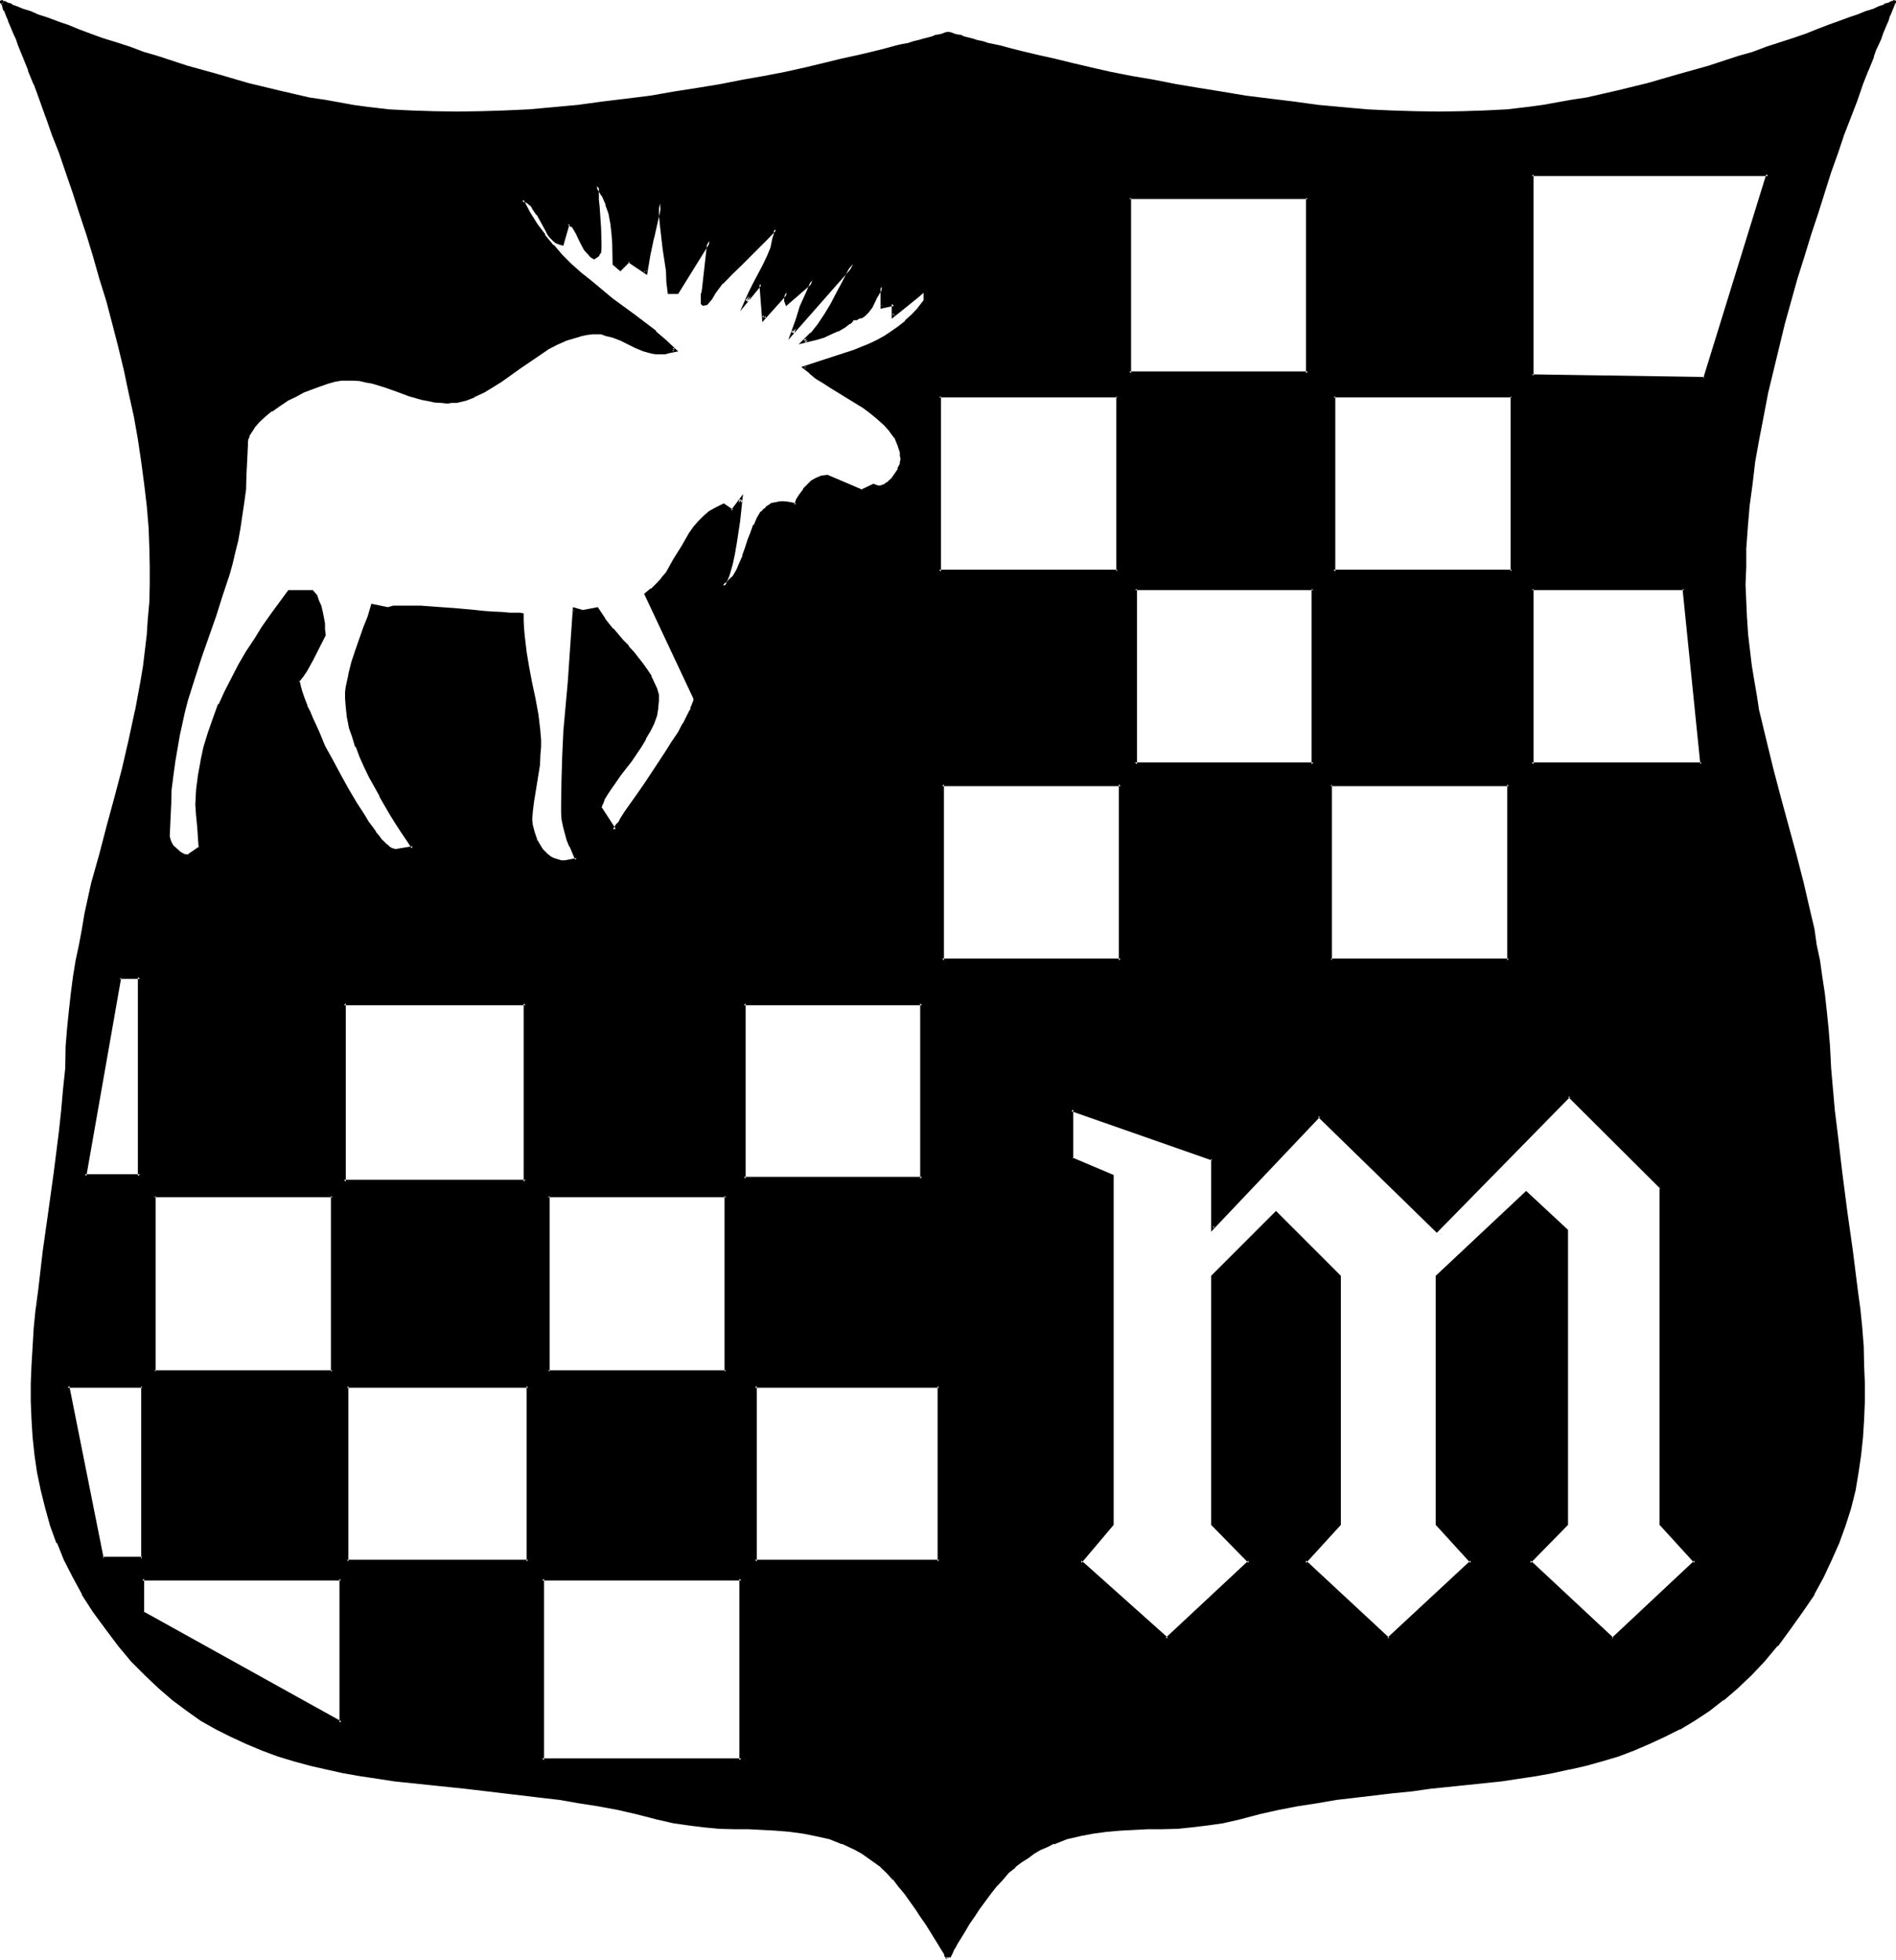 <?xml version="1.0" encoding="UTF-8" standalone="no"?>
<svg
   version="1.0"
   width="129.946mm"
   height="134.29mm"
   id="svg27"
   sodipodi:docname="Shield M.wmf"
   xmlns:inkscape="http://www.inkscape.org/namespaces/inkscape"
   xmlns:sodipodi="http://sodipodi.sourceforge.net/DTD/sodipodi-0.dtd"
   xmlns="http://www.w3.org/2000/svg"
   xmlns:svg="http://www.w3.org/2000/svg">
  <sodipodi:namedview
     id="namedview27"
     pagecolor="#ffffff"
     bordercolor="#000000"
     borderopacity="0.25"
     inkscape:showpageshadow="2"
     inkscape:pageopacity="0.0"
     inkscape:pagecheckerboard="0"
     inkscape:deskcolor="#d1d1d1"
     inkscape:document-units="mm" />
  <defs
     id="defs1">
    <pattern
       id="WMFhbasepattern"
       patternUnits="userSpaceOnUse"
       width="6"
       height="6"
       x="0"
       y="0" />
  </defs>
  <path
     style="fill:#000000;fill-opacity:1;fill-rule:evenodd;stroke:none"
     d="M 36.864,358.944 H 17.472 l 9.12,44.736 h 10.272 z m 51.456,49.92 H 36.864 v 8.832 l 51.456,28.512 z m 363.744,-266.784 -0.192,4.608 v 4.704 4.416 l 0.288,4.32 0.384,4.224 0.288,4.032 0.672,4.032 0.48,4.032 0.672,3.936 0.768,3.84 1.632,7.584 1.728,7.488 2.016,7.2 4.032,14.88 1.92,7.488 1.92,7.68 0.864,4.032 0.768,4.128 0.672,4.032 0.768,4.32 0.48,4.416 0.672,4.32 0.288,4.512 0.384,4.704 0.288,5.664 0.96,10.944 0.672,5.568 1.248,10.656 1.44,10.272 1.344,10.176 1.248,9.888 0.672,4.896 0.48,4.8 0.384,4.896 0.288,4.8 0.192,4.704 v 4.704 l -0.192,4.704 -0.288,4.608 -0.576,4.512 -0.576,4.608 -0.96,4.608 -1.152,4.416 -1.344,4.512 -1.728,4.512 -1.824,4.416 -2.208,4.512 -2.4,4.32 -2.784,4.512 -3.264,4.416 -3.36,4.32 -3.36,4.032 -3.456,3.552 -3.552,3.456 -3.552,3.072 -3.744,2.688 -3.648,2.496 -3.936,2.208 -3.84,2.112 -3.84,1.824 -4.128,1.536 -4.032,1.536 -4.128,1.248 -4.224,1.152 -4.224,0.96 -4.32,0.96 -4.416,0.768 -4.32,0.672 -4.512,0.672 -9.12,1.152 -9.312,0.96 -4.896,0.48 -4.8,0.48 -9.6,1.152 -4.992,0.576 -4.992,0.864 -4.992,0.96 -5.184,0.96 -4.992,0.96 -5.184,1.344 -4.224,0.96 -4.032,0.576 -3.84,0.48 -3.936,0.384 -3.648,0.096 -3.744,0.192 -7.296,0.288 -3.552,0.192 -3.36,0.48 -3.552,0.672 -3.456,0.96 -3.36,1.152 -1.632,0.768 -1.728,0.864 -1.632,0.96 -1.824,1.152 -1.632,1.056 -1.536,1.344 -1.824,1.632 -1.632,1.536 -1.632,1.824 -1.44,1.92 -2.88,3.936 -1.44,1.92 -1.152,1.92 -1.152,1.92 -1.152,1.632 -0.768,1.632 -0.768,1.248 -0.672,1.152 -0.288,0.864 -0.192,0.288 -0.192,0.288 -0.192,0.192 v -0.192 l -0.096,-0.288 -0.192,-0.288 -0.192,-0.384 -0.288,-0.48 -0.672,-1.152 -0.768,-1.248 -0.96,-1.632 -1.152,-1.632 -1.152,-1.92 -1.152,-1.92 -1.44,-1.92 -2.88,-3.936 -1.44,-1.92 -1.44,-1.824 -1.632,-1.536 -1.632,-1.632 -1.632,-1.344 -1.728,-1.056 -1.632,-1.152 -1.824,-0.96 -1.632,-0.864 -1.536,-0.768 -3.456,-1.152 -3.36,-0.96 -3.552,-0.672 -3.36,-0.48 -3.552,-0.192 -7.296,-0.288 -3.744,-0.192 -3.744,-0.096 -3.84,-0.384 -4.032,-0.48 -4.032,-0.576 -4.032,-0.96 -5.184,-1.344 -5.184,-0.96 -4.992,-0.96 -4.992,-0.96 -5.088,-0.864 -4.992,-0.576 -9.696,-1.152 -9.504,-0.96 -9.408,-0.96 -9.024,-1.152 -4.512,-0.672 -4.416,-0.672 -4.512,-0.768 -4.128,-0.96 -4.416,-0.96 -4.224,-1.152 -4.032,-1.248 -4.032,-1.536 -4.032,-1.536 -4.032,-1.824 -3.84,-2.112 -3.744,-2.208 -3.936,-2.496 -3.552,-2.688 -3.552,-3.072 -3.552,-3.456 -3.552,-3.552 -3.36,-4.032 -3.36,-4.32 -3.072,-4.416 -2.976,-4.512 -2.4,-4.32 -2.112,-4.512 -1.92,-4.416 L 13.44,394.944 12,390.432 11.04,386.016 10.08,381.408 9.408,376.8 8.928,372.288 8.64,367.68 8.448,362.976 v -4.704 l 0.192,-4.704 0.288,-4.8 0.288,-4.896 0.48,-4.8 0.576,-4.896 1.248,-9.888 1.44,-10.176 1.344,-10.272 1.44,-10.656 0.48,-5.568 0.672,-5.472 0.288,-5.472 0.288,-5.664 0.384,-4.704 0.48,-4.512 0.48,-4.32 0.576,-4.416 0.672,-4.32 0.672,-4.032 0.768,-4.128 0.864,-4.032 1.728,-7.68 1.92,-7.488 2.016,-7.392 2.112,-7.488 1.728,-7.2 1.92,-7.488 1.632,-7.584 1.44,-7.776 0.48,-4.032 0.672,-4.032 0.288,-4.032 0.48,-4.224 0.192,-4.32 0.192,-4.416 v -4.704 -4.608 l -0.192,-5.376 -0.48,-5.664 -0.672,-5.76 -0.768,-5.664 -0.96,-6.048 -0.96,-5.76 -1.344,-6.144 -1.248,-5.856 -1.44,-6.144 -1.632,-5.76 -1.44,-6.048 -1.824,-5.76 L 24.576,66.24 22.848,60.576 21.024,55.104 19.296,49.728 17.472,44.64 15.744,39.456 13.92,34.752 12.288,30.048 10.752,25.824 9.12,21.792 7.68,17.952 6.144,14.496 5.664,12.96 5.088,11.328 4.416,9.984 3.936,8.544 3.456,7.392 2.784,6.336 2.496,5.184 2.016,4.224 1.632,3.36 1.344,2.592 1.056,1.92 0.864,1.44 0.672,0.96 0.576,0.672 0.384,0.48 h 0.192 l 0.48,0.192 0.768,0.288 1.152,0.48 1.248,0.48 1.632,0.672 1.92,0.768 2.112,0.864 2.304,0.768 2.592,0.96 2.688,0.96 2.976,1.152 3.072,0.96 3.168,1.152 3.456,1.152 3.36,1.248 3.552,1.152 3.744,1.344 7.584,2.4 7.872,2.208 7.968,2.112 7.872,1.92 7.968,1.824 3.84,0.768 3.744,0.672 3.84,0.672 3.552,0.48 5.664,0.48 5.664,0.48 5.952,0.192 6.048,0.096 6.24,-0.096 6.144,-0.192 6.336,-0.48 6.336,-0.48 6.24,-0.48 6.336,-0.864 6.336,-0.768 6.24,-0.768 6.144,-1.056 5.952,-0.96 6.048,-0.96 5.664,-1.152 5.664,-1.056 5.28,-1.152 5.184,-0.96 4.992,-1.152 4.512,-1.152 4.512,-0.96 4.032,-0.96 2.016,-0.48 1.728,-0.48 1.824,-0.48 1.632,-0.48 1.536,-0.384 1.536,-0.288 1.248,-0.288 1.248,-0.48 1.152,-0.384 0.96,-0.096 0.96,-0.384 0.864,-0.096 0.768,-0.192 0.48,-0.192 0.48,-0.096 0.384,-0.192 h 0.096 0.192 0.192 l 0.288,0.192 0.48,0.096 0.48,0.192 0.864,0.192 0.768,0.096 0.864,0.384 1.056,0.096 1.152,0.384 1.344,0.48 1.248,0.288 1.44,0.288 1.632,0.384 1.632,0.48 1.728,0.48 1.824,0.48 1.92,0.48 4.032,0.96 4.416,0.96 4.608,1.152 4.896,1.152 5.28,0.96 5.376,1.152 5.664,1.056 5.664,1.152 5.952,0.96 5.952,0.96 6.144,1.056 6.144,0.768 6.528,0.768 6.24,0.864 6.336,0.48 6.336,0.48 6.144,0.48 6.24,0.192 6.144,0.096 6.144,-0.096 5.856,-0.192 5.76,-0.48 5.664,-0.48 3.552,-0.48 3.744,-0.672 3.84,-0.672 3.744,-0.768 7.968,-1.824 8.064,-1.92 7.872,-2.112 7.968,-2.208 7.584,-2.4 3.744,-1.344 3.552,-1.152 3.36,-1.248 3.36,-1.152 3.264,-1.152 3.072,-0.96 2.88,-1.152 2.784,-0.96 2.592,-0.96 2.208,-0.768 2.112,-0.864 2.016,-0.768 1.536,-0.672 1.344,-0.48 1.152,-0.48 0.576,-0.288 0.48,-0.192 h 0.192 v 0.192 l -0.192,0.288 -0.096,0.48 -0.192,0.48 -0.288,0.672 -0.384,0.768 -0.288,0.864 -0.48,0.96 -0.288,1.152 -0.576,1.056 -0.48,1.152 -0.576,1.44 -0.48,1.344 -0.672,1.632 -0.672,1.536 -1.248,3.456 -1.44,3.84 -1.632,4.032 -1.632,4.224 -1.632,4.704 -1.632,4.704 -1.728,5.184 -1.824,5.088 -1.728,5.376 -1.824,5.472 -1.728,5.664 -1.632,5.856 -1.824,5.76 -1.44,6.048 -1.632,5.76 -1.44,6.144 -1.248,5.856 -1.344,6.144 -1.152,5.76 -0.96,6.048 -0.768,5.664 -0.672,5.76 -0.48,5.664 z M 396.768,45.216 v 52.032 l 44.736,0.864 16.512,-52.896 z m 43.968,152.736 -4.416,-45.408 h -39.552 v 45.408 z m -49.152,-95.328 h -46.176 v 45.408 h 46.176 z m -52.8,-51.36 h -46.272 v 45.408 h 46.272 z m 1.44,101.28 h -46.272 v 45.408 h 46.272 z m 50.592,50.592 h -46.08 v 45.6 h 46.08 z M 289.44,102.624 h -46.176 v 45.408 h 46.176 z m 0.864,100.512 h -46.272 v 45.6 h 46.272 z m -50.592,-128.16 -2.304,1.824 -1.92,1.536 -1.92,1.632 -2.112,1.824 V 78.72 l -3.072,0.768 v -5.28 l -0.768,1.248 -0.672,1.344 -1.44,2.688 -0.864,1.152 -0.96,0.96 -0.48,0.288 -0.768,0.384 -0.672,0.096 h -0.768 l -0.48,0.672 -0.576,0.48 -1.44,0.96 -1.536,0.96 -1.824,0.864 -1.824,0.672 -1.728,0.576 -1.824,0.48 -1.44,0.384 0.96,-0.96 0.96,-0.96 1.824,-2.304 1.824,-2.592 1.536,-2.784 1.632,-2.688 1.44,-2.784 1.344,-2.688 1.152,-2.304 -15.744,17.76 1.152,-3.168 1.344,-3.456 1.248,-3.36 1.44,-3.456 -6.624,6.048 -0.192,-0.384 -0.096,-0.288 0.096,-0.768 v -0.864 l 0.192,-0.672 -5.952,6.624 -0.864,-8.832 -3.552,4.512 0.96,-2.304 1.152,-2.208 2.496,-4.512 1.056,-2.4 0.864,-2.304 0.576,-2.4 0.192,-1.344 0.192,-1.248 -2.304,2.4 -2.4,2.4 -4.512,4.416 -2.4,2.208 -2.112,2.496 -2.112,2.496 -1.152,1.536 -0.96,1.44 h -0.768 -0.192 V 78.528 78.24 l -0.192,-0.48 v -0.672 l 0.192,-0.864 v -0.576 l 0.192,-0.672 1.536,-12.576 -8.16,13.344 h -2.304 l -0.192,-2.688 -0.096,-2.88 -0.864,-5.664 -0.768,-5.856 -0.192,-2.88 -0.192,-3.072 -2.016,8.832 -0.864,4.512 -0.768,4.416 -4.512,-2.88 -2.112,2.208 -1.632,-1.44 v -5.184 l -0.192,-2.592 -0.288,-2.592 -0.672,-2.592 -0.672,-2.4 -1.056,-2.592 -0.672,-1.152 -0.864,-1.056 0.192,3.552 v 1.728 l 0.192,1.92 0.288,3.744 v 3.84 1.152 l -0.192,1.152 -0.096,0.288 -0.384,0.48 -0.288,0.384 -0.48,0.288 -0.672,-0.288 -0.576,-0.672 -1.056,-1.152 -0.768,-1.44 -0.48,-1.248 -0.768,-1.44 -0.576,-1.152 -0.48,-0.48 -0.288,-0.48 -0.48,-0.384 -0.48,-0.096 -1.44,5.088 h -0.864 l -0.768,-0.48 -0.672,-0.48 -0.768,-0.768 -0.48,-0.672 -0.672,-1.152 -1.152,-1.92 -1.152,-2.112 -0.576,-0.96 -0.48,-0.768 -0.672,-0.672 -0.768,-0.672 -0.672,-0.288 -0.864,-0.192 1.632,3.264 1.824,3.072 2.112,2.88 2.208,2.592 2.304,2.592 2.4,2.4 2.592,2.304 2.784,2.304 5.472,4.32 5.472,4.224 5.472,4.32 2.592,2.304 2.592,2.208 -0.672,0.192 -0.96,0.192 -0.96,0.288 -1.152,0.192 -1.056,-0.192 -0.96,-0.192 -2.112,-0.48 -2.016,-0.96 -2.016,-0.768 -2.016,-0.96 -1.92,-0.96 -2.112,-0.48 -0.96,-0.192 -1.152,-0.192 -1.44,0.192 -1.248,0.192 -1.344,0.096 -1.44,0.384 -2.592,0.96 -2.592,1.056 -2.4,1.344 -2.4,1.44 -4.704,3.36 -4.704,3.264 -2.208,1.44 -2.304,1.44 -2.4,1.152 -2.304,0.864 -2.208,0.576 -1.344,0.192 h -1.152 -1.536 l -1.824,-0.192 -1.632,-0.288 -1.632,-0.48 -3.168,-0.96 -3.264,-0.96 -3.264,-1.152 -3.072,-0.96 -1.728,-0.48 L 93.12,98.4 91.488,98.112 h -1.632 l -1.44,0.096 -1.632,0.384 -1.92,0.288 -1.92,0.672 -2.112,0.768 -2.208,0.96 -2.112,1.152 -2.304,1.152 -2.112,1.248 -1.92,1.344 -1.824,1.44 -1.536,1.44 -1.344,1.44 -0.96,1.632 -0.288,0.864 -0.192,0.768 -0.288,0.672 v 0.768 4.032 l -0.192,3.744 -0.288,3.744 -0.384,3.36 -0.48,3.36 -0.48,3.264 -0.672,3.072 -0.576,3.072 -0.864,2.88 -0.768,2.784 -1.632,5.664 -1.728,5.28 -3.936,10.752 -1.728,5.472 -1.632,5.664 -0.864,3.072 -0.768,3.072 -0.672,3.072 -0.672,3.168 -0.48,3.456 -0.48,3.552 -0.288,3.648 -0.288,3.936 -0.192,4.032 v 4.224 0.96 l 0.48,0.768 0.48,0.96 0.768,0.864 0.864,0.576 0.768,0.672 0.96,0.288 0.864,0.192 3.072,-2.208 -0.192,-2.784 -0.288,-2.88 -0.192,-2.784 -0.192,-2.784 0.192,-3.84 0.288,-3.744 0.672,-3.648 0.864,-3.744 1.056,-3.552 1.344,-3.552 1.44,-3.744 1.632,-3.36 1.728,-3.552 1.824,-3.456 1.92,-3.36 2.112,-3.264 2.208,-3.168 2.112,-3.072 4.608,-6.144 h 5.76 l 0.864,1.152 0.576,1.44 0.48,1.248 0.48,1.44 0.384,1.44 0.096,1.632 0.192,1.44 v 1.536 l -1.632,3.168 -1.44,2.976 -1.632,2.88 -0.96,1.44 -1.152,1.248 0.192,0.864 0.192,0.768 0.288,1.152 0.48,1.152 0.48,1.248 0.48,1.44 0.672,1.536 0.672,1.728 1.632,3.456 1.728,3.648 1.92,3.744 2.112,3.84 1.92,3.744 2.112,3.552 2.112,3.36 0.96,1.536 0.96,1.44 0.96,1.248 1.056,1.152 0.768,0.96 0.96,0.96 0.768,0.672 0.672,0.48 0.672,0.288 0.672,0.192 4.512,-0.768 -1.344,-2.112 -1.44,-2.112 -1.44,-2.112 -1.248,-2.4 -2.976,-4.896 -2.688,-4.992 -1.344,-2.592 -1.152,-2.592 -0.96,-2.592 -0.96,-2.592 -0.672,-2.4 -0.48,-2.592 -0.48,-2.4 v -2.4 -1.632 l 0.192,-1.44 0.48,-3.072 0.864,-3.072 0.96,-3.072 2.208,-5.856 0.96,-2.88 0.96,-2.976 3.744,0.864 0.48,-0.192 0.672,-0.096 h 0.672 0.768 l 1.824,-0.192 2.016,0.192 h 2.304 l 2.592,0.096 5.28,0.384 5.568,0.48 2.688,0.096 2.496,0.192 2.4,0.288 h 2.112 l 1.728,0.192 h 0.864 0.576 v 1.632 1.92 l 0.192,2.112 0.48,4.224 0.672,4.032 0.96,4.032 0.768,4.032 0.672,4.032 0.48,4.224 0.192,2.112 v 1.92 2.208 l -0.384,2.496 -1.44,9.312 -0.096,2.496 -0.192,2.208 0.192,1.824 0.288,1.728 0.672,1.92 0.96,1.632 0.672,0.96 0.576,0.672 0.864,0.672 0.768,0.672 0.864,0.48 0.96,0.288 0.96,0.192 1.152,0.096 2.88,-0.768 -1.44,-3.36 -0.672,-1.632 -0.96,-3.552 -0.384,-1.824 -0.096,-1.92 v -1.824 -6.24 l 0.288,-6.336 0.384,-6.24 0.96,-12.96 0.48,-6.336 0.48,-6.24 0.288,-6.336 2.304,0.768 3.648,-0.768 0.864,1.248 0.96,1.344 0.96,1.44 1.248,1.248 2.592,3.072 1.344,1.536 1.248,1.536 2.496,2.976 1.056,1.632 1.056,1.536 0.768,1.632 0.672,1.44 0.288,1.632 0.192,1.44 -0.192,2.016 -0.48,1.92 -0.672,1.92 -0.96,1.92 -1.152,1.92 -1.056,2.016 -2.784,3.84 -1.344,1.92 -1.248,1.824 -1.248,1.536 -1.152,1.632 -0.96,1.44 -0.864,1.536 -0.576,1.248 -0.384,0.96 3.744,5.952 0.48,-0.576 0.48,-0.672 0.48,-0.768 0.48,-0.864 1.44,-1.92 1.44,-2.304 1.632,-2.4 1.824,-2.592 3.552,-5.28 1.728,-2.592 1.824,-2.592 1.44,-2.592 1.44,-2.304 1.152,-2.208 0.288,-0.96 0.48,-0.864 0.384,-0.768 0.096,-0.864 0.192,-0.576 0.192,-0.48 -12.768,-26.88 1.632,-1.152 1.44,-1.44 1.248,-1.44 1.152,-1.632 2.112,-3.36 1.92,-3.36 1.92,-3.264 1.152,-1.632 1.248,-1.44 1.344,-1.44 1.44,-1.152 1.632,-0.96 1.728,-0.864 2.496,1.536 2.208,-2.976 -0.576,5.568 -0.864,5.568 -0.672,2.784 -0.576,2.88 -0.864,2.784 -1.152,2.784 0.864,-0.48 0.672,-0.48 0.576,-0.672 0.672,-0.864 0.96,-1.44 0.864,-1.728 0.768,-2.112 0.768,-1.92 0.672,-2.112 0.672,-1.92 0.768,-2.016 0.864,-1.728 1.056,-1.44 0.576,-0.672 0.576,-0.672 0.672,-0.48 0.768,-0.288 0.864,-0.192 0.768,-0.288 h 0.96 0.96 l 1.152,0.288 1.344,0.288 0.576,-1.248 0.864,-1.44 0.768,-1.344 0.96,-1.056 1.152,-1.056 1.152,-0.576 1.248,-0.48 1.536,-0.192 8.832,3.744 3.072,-1.44 0.48,0.288 0.672,0.192 h 0.672 l 0.48,-0.192 0.576,-0.288 0.672,-0.384 1.344,-1.152 0.96,-1.248 0.768,-1.248 0.48,-1.536 0.192,-0.576 v -0.672 -0.96 l -0.192,-0.96 -0.096,-0.96 -0.384,-0.96 -0.96,-2.016 -1.152,-1.632 -1.44,-1.536 -1.728,-1.632 -1.824,-1.44 -2.112,-1.536 -4.032,-2.688 -4.224,-2.4 -2.112,-1.344 -1.728,-1.248 -1.824,-1.344 -1.44,-1.152 4.416,-1.44 4.32,-1.248 4.224,-1.44 4.032,-1.632 1.92,-0.96 2.112,-0.96 1.824,-1.344 1.728,-1.248 1.824,-1.44 1.728,-1.632 1.632,-1.824 1.632,-1.92 z M 430.368,394.752 V 328.32 307.488 l -23.904,-23.712 -34.272,34.848 -30.528,-29.664 -27.648,29.088 v -17.952 l -36.384,-12.768 v 12.768 L 288,304.608 v 21.504 68.64 l -8.256,9.696 22.464,20.064 21.504,-20.064 -9.696,-9.696 v -64.128 l 16.512,-16.512 16.32,16.512 v 64.128 l -8.928,9.696 21.696,20.064 21.6,-20.064 -9.024,-9.696 v -64.128 l 23.136,-21.6 10.464,9.6 v 76.128 l -9.696,9.696 21.504,20.064 21.696,-20.064 z m -191.52,-134.88 h -46.176 v 45.408 h 46.176 z m 4.416,99.072 h -47.712 v 45.504 h 47.712 z M 188.16,309.792 H 141.888 V 355.2 h 46.272 z m -52.032,-49.92 h -47.04 v 46.176 h 47.04 z m -99.84,-6.816 h -5.376 l -8.928,51.552 h 14.304 z m 104.16,155.808 v 47.04 H 192 v -47.04 z M 136.8,358.944 H 89.856 v 45.504 H 136.8 Z M 86.208,309.792 H 39.936 V 355.2 h 46.272 z"
     id="path1" />
  <path
     style="fill:#000000;fill-opacity:1;fill-rule:evenodd;stroke:none"
     d="M 88.608,408.48 H 36.576 v 9.6 l 52.224,28.704 -0.192,-38.304 -0.672,0.384 v 37.344 l 0.48,-0.384 -51.168,-28.416 0.096,0.288 v -8.832 l -0.48,0.48 H 88.32 l -0.384,-0.48 z"
     id="path2" />
  <path
     style="fill:#000000;fill-opacity:1;fill-rule:evenodd;stroke:none"
     d="m 451.584,142.08 -0.192,4.608 v 4.704 l 0.192,4.416 0.096,4.32 0.384,4.224 0.48,4.224 0.48,4.032 0.672,3.84 0.48,4.032 0.768,3.936 1.632,7.584 1.92,7.296 1.92,7.392 3.936,14.688 2.112,7.584 1.728,7.776 0.864,3.84 0.768,4.128 0.768,4.128 0.672,4.224 0.672,4.416 0.48,4.32 0.48,4.704 v -0.192 l 0.288,4.704 0.384,5.664 0.96,11.136 0.48,5.376 1.248,10.656 1.44,10.272 1.536,10.176 1.248,9.888 0.48,4.992 0.48,4.896 0.48,4.8 v -0.096 l 0.192,4.8 0.192,4.704 v 4.704 l -0.192,4.704 -0.384,4.608 v -0.096 l -0.48,4.608 -0.576,4.608 -0.96,4.512 -1.152,4.32 -1.344,4.704 -1.536,4.32 -1.824,4.416 -2.304,4.512 -2.4,4.416 -2.688,4.32 -3.264,4.32 -3.36,4.608 v -0.192 l -3.456,4.032 -3.36,3.552 -3.552,3.36 -3.552,3.072 v -0.096 l -3.744,2.688 -3.744,2.592 -3.648,2.304 -3.936,2.112 -3.84,1.728 -4.032,1.632 -4.032,1.44 -4.032,1.344 -4.416,1.056 -4.224,0.96 h 0.192 l -4.32,0.864 -4.416,0.768 -4.512,0.672 -4.32,0.672 -9.216,1.152 -9.408,0.96 -4.704,0.48 -4.8,0.48 -9.696,1.152 -5.088,0.768 -4.8,0.768 -4.992,0.864 -5.184,0.96 -4.992,1.152 h -0.192 l -5.184,1.056 -4.032,1.056 -4.032,0.768 -3.84,0.48 -3.936,0.192 -3.648,0.096 -3.744,0.192 -7.296,0.288 h -0.192 l -3.36,0.384 -3.552,0.288 -3.36,0.672 h -0.192 l -3.36,0.96 -3.456,1.248 -1.728,0.672 -1.632,0.96 h -0.192 l -1.632,0.96 -1.536,1.152 -1.824,1.152 -1.632,1.44 -1.728,1.44 -1.632,1.632 -1.632,1.824 v 0.096 l -1.44,1.824 -3.072,4.032 -1.344,1.92 -1.248,1.92 -0.96,1.824 -1.152,1.728 -0.768,1.632 v -0.096 l -0.864,1.44 -0.576,1.056 -0.576,0.864 -0.096,0.288 v 0.384 -0.192 l -0.192,0.192 v 0.288 h 0.864 v -0.288 l -0.192,-0.192 v 0.192 l -0.192,-0.384 -0.192,-0.288 -0.48,-0.864 -0.576,-1.056 -0.864,-1.44 -0.768,-1.536 -1.152,-1.728 -1.152,-1.824 -1.248,-1.92 -1.44,-1.92 -2.976,-4.032 -1.44,-1.824 -1.632,-1.92 -1.44,-1.632 -1.632,-1.44 -1.728,-1.44 -1.632,-1.152 -1.632,-1.152 h -0.096 l -1.632,-0.96 -1.824,-0.96 -1.632,-0.672 H 218.4 l -3.264,-1.248 -3.552,-0.96 -3.36,-0.672 -3.552,-0.288 -3.552,-0.384 -7.296,-0.288 -3.744,-0.192 -3.744,-0.096 -3.84,-0.192 -3.84,-0.48 -4.128,-0.768 -4.128,-1.056 -5.088,-1.056 h -0.096 l -4.992,-1.152 -5.184,-0.96 -4.992,-0.864 -5.088,-0.768 -4.8,-0.768 -9.888,-1.152 -9.504,-0.96 -9.216,-0.96 -9.216,-1.152 -4.512,-0.672 -4.416,-0.672 -4.32,-0.768 -4.32,-0.864 h 0.096 l -4.32,-0.96 -4.224,-1.056 -4.224,-1.344 -4.032,-1.44 h 0.192 l -4.032,-1.632 -4.032,-1.728 -3.744,-2.112 -3.84,-2.304 -3.744,-2.592 -3.744,-2.688 0.192,0.096 -3.552,-3.072 -3.552,-3.36 -3.552,-3.552 -3.456,-4.032 v 0.192 l -3.36,-4.608 -3.072,-4.32 -2.88,-4.32 -2.496,-4.416 -2.016,-4.512 -2.016,-4.416 h 0.192 l -1.632,-4.32 -1.44,-4.704 -1.152,-4.32 -0.768,-4.512 -0.864,-4.608 -0.48,-4.608 v 0.096 L 8.928,367.68 v -4.704 -4.704 l 0.192,-4.704 0.096,-4.8 v 0.096 l 0.48,-4.8 0.576,-4.896 0.48,-4.992 -1.536,4.896 -0.48,4.8 -0.288,4.896 -0.288,4.8 -0.192,4.704 v 4.704 l 0.192,4.704 0.288,4.608 0.48,4.512 0.672,4.608 0.96,4.608 1.152,4.608 1.248,4.512 1.632,4.512 h 0.192 l 1.728,4.32 2.304,4.512 2.4,4.416 v 0.192 l 2.784,4.32 3.168,4.32 3.456,4.608 3.36,4.032 3.552,3.552 3.552,3.36 3.552,3.072 3.744,2.784 3.648,2.592 3.936,2.208 3.84,1.92 3.936,1.824 4.128,1.728 4.128,1.536 4.128,1.248 4.224,1.152 4.224,0.96 4.32,0.96 4.416,0.768 4.512,0.672 4.32,0.672 9.216,0.96 9.216,0.96 9.696,1.152 9.696,1.152 4.992,0.576 4.896,0.864 4.992,0.768 5.184,0.96 4.992,1.152 5.184,1.344 4.224,0.96 4.032,0.576 3.84,0.48 3.936,0.384 h 0.096 l 3.744,0.096 h 3.744 l 7.296,0.384 h -0.192 l 3.552,0.288 3.552,0.48 3.36,0.672 3.456,0.768 3.36,1.344 -0.192,-0.192 1.824,0.864 1.632,0.768 1.728,0.96 1.632,1.152 1.632,1.152 1.728,1.248 h -0.096 l 1.536,1.44 1.632,1.824 v -0.192 l 1.44,1.92 1.536,1.824 2.88,4.032 1.248,1.92 1.344,1.92 1.152,1.824 1.056,1.728 0.96,1.536 0.864,1.44 0.672,1.056 v -0.096 l 0.288,0.96 0.288,0.288 v -0.096 0.288 l 0.384,0.288 -0.192,-0.288 h 0.864 l -0.192,0.288 0.192,-0.288 0.096,-0.288 v 0.096 l 0.192,-0.288 0.48,-0.96 0.48,-1.152 v 0.192 l 0.768,-1.44 0.96,-1.536 1.056,-1.728 1.056,-1.824 1.344,-1.92 1.248,-1.92 2.976,-4.032 1.44,-1.824 1.632,-1.728 1.536,-1.824 1.824,-1.44 h -0.192 l 1.632,-1.248 1.824,-1.152 1.536,-1.152 1.632,-0.96 1.824,-0.768 1.632,-0.864 v 0.192 l 3.36,-1.344 3.36,-0.768 h -0.096 l 3.552,-0.672 3.552,-0.48 3.36,-0.288 7.296,-0.384 h 3.744 l 3.648,-0.096 h 0.192 l 3.744,-0.384 4.032,-0.48 4.032,-0.576 4.224,-0.96 5.088,-1.344 h -0.096 l 5.184,-1.152 4.992,-0.96 4.992,-0.768 4.992,-0.864 4.992,-0.576 9.696,-1.152 4.896,-0.48 4.704,-0.672 9.312,-0.96 9.216,-0.96 4.416,-0.672 4.512,-0.672 4.224,-0.768 4.32,-0.96 h 0.192 l 4.224,-0.96 4.128,-1.152 4.224,-1.248 4.032,-1.536 4.032,-1.728 3.936,-1.824 3.84,-1.92 h 0.192 l 3.648,-2.208 3.936,-2.592 3.552,-2.784 h 0.192 l 3.552,-3.072 3.552,-3.36 3.36,-3.552 3.36,-4.032 h 0.192 l 3.36,-4.608 3.072,-4.32 2.976,-4.32 v -0.192 l 2.4,-4.416 2.112,-4.512 1.92,-4.32 1.632,-4.512 1.44,-4.512 1.152,-4.608 0.768,-4.608 0.672,-4.608 0.48,-4.512 0.288,-4.608 0.192,-4.704 v -4.704 l -0.192,-4.704 -0.096,-4.8 -0.384,-4.896 -0.48,-4.8 -0.672,-4.896 -1.248,-9.984 -1.44,-10.176 -1.344,-10.368 -1.248,-10.656 -0.672,-5.376 -0.96,-10.944 -0.288,-5.664 -0.384,-4.704 -0.48,-4.704 -0.48,-4.32 -0.672,-4.416 -0.576,-4.128 -0.864,-4.032 -0.576,-4.128 -0.96,-4.032 -1.824,-7.872 -1.92,-7.488 -4.032,-14.784 -1.92,-7.296 -1.824,-7.488 -1.824,-7.584 v 0.192 l -0.576,-3.84 -0.672,-3.936 -0.672,-4.032 -0.48,-4.032 -0.48,-4.032 -0.288,-4.416 v 0.192 l -0.192,-4.32 -0.192,-4.416 0.192,-4.704 v -4.608 z"
     id="path3" />
  <path
     style="fill:#000000;fill-opacity:1;fill-rule:evenodd;stroke:none"
     d="m 10.752,334.176 1.248,-9.888 1.248,-10.176 1.536,-10.272 1.248,-10.656 0.672,-5.376 0.48,-5.472 0.48,-5.664 0.288,-5.664 0.384,-4.704 v 0.192 l 0.288,-4.704 0.672,-4.32 0.48,-4.416 0.672,-4.224 0.768,-4.128 0.768,-4.128 0.864,-3.84 1.728,-7.776 2.016,-7.584 1.92,-7.392 1.92,-7.296 1.92,-7.392 1.824,-7.296 1.728,-7.584 1.344,-7.968 0.576,-3.84 0.48,-4.032 0.48,-4.224 0.384,-4.224 0.288,-4.32 0.192,-4.416 v -4.704 -4.608 l -0.288,-5.376 v -0.192 l -0.384,-5.472 -0.672,-5.76 -0.768,-5.856 -0.96,-5.856 -1.152,-5.952 -1.152,-5.952 -1.44,-5.952 L 31.584,89.664 29.952,83.712 28.32,77.76 26.688,71.904 24.96,66.048 23.136,60.576 21.408,54.912 19.584,49.632 17.856,44.448 16.032,39.456 14.4,34.56 12.768,30.048 V 29.856 L 11.04,25.728 9.6,21.696 V 21.504 L 8.16,17.76 H 7.968 L 6.624,14.4 6.048,12.768 5.376,11.136 4.704,9.888 4.224,8.352 3.744,7.296 3.264,5.952 2.784,4.992 2.304,4.032 2.016,3.264 1.632,2.4 H 1.824 L 1.536,1.728 1.152,1.248 1.056,0.768 0.864,0.48 V 0.288 0.48 L 0.384,0.96 H 0.576 L 0.384,0.768 V 0.96 h 0.192 l 0.48,0.192 H 0.864 L 1.632,1.44 2.784,1.92 V 1.728 L 4.128,2.4 5.664,3.072 7.68,3.744 9.696,4.512 12,5.472 l 2.592,0.96 2.784,0.96 2.88,0.96 3.072,1.152 3.264,1.152 3.36,1.152 3.36,1.248 3.552,1.152 3.936,1.152 7.584,2.4 7.776,2.304 7.872,2.208 8.064,1.92 7.968,1.824 3.84,0.768 3.744,0.672 3.744,0.48 3.648,0.48 5.472,0.672 h 0.192 l 5.664,0.288 5.952,0.384 h 6.048 6.24 l 6.144,-0.384 6.336,-0.288 6.432,-0.48 6.336,-0.672 6.336,-0.672 6.144,-0.768 6.24,-0.96 6.144,-0.768 6.144,-1.056 5.856,-1.056 5.76,-1.152 5.568,-0.96 5.28,-1.152 5.376,-1.152 4.8,-1.152 4.704,-0.96 4.512,-0.96 4.032,-1.152 1.824,-0.48 1.92,-0.48 1.728,-0.288 1.632,-0.48 1.44,-0.288 1.632,-0.384 1.344,-0.48 1.056,-0.288 1.344,-0.384 0.96,-0.096 0.96,-0.384 0.864,-0.096 0.576,-0.384 0.672,-0.096 h 0.288 l 0.672,-0.384 h -0.192 0.192 -0.192 l 0.576,0.384 h 0.48 l 0.576,0.096 0.672,0.384 0.768,0.096 1.056,0.384 0.96,0.096 1.056,0.384 1.344,0.288 1.248,0.48 1.44,0.384 1.632,0.288 1.632,0.48 1.824,0.288 1.728,0.48 1.92,0.48 4.032,1.152 4.608,0.96 4.512,0.96 4.992,1.152 5.184,1.152 5.28,1.152 5.664,0.96 5.856,1.152 5.76,1.056 6.048,1.056 6.24,0.768 6.144,0.96 6.336,0.768 6.336,0.672 6.24,0.672 6.336,0.48 h 0.192 l 6.144,0.288 6.24,0.384 h 6.144 6.144 l 5.856,-0.384 5.76,-0.288 5.664,-0.672 3.744,-0.48 3.744,-0.48 3.648,-0.672 3.936,-0.768 7.872,-1.824 7.968,-1.92 8.064,-2.208 7.776,-2.304 7.584,-2.4 3.744,-1.152 3.648,-1.152 3.456,-1.248 3.36,-1.152 3.264,-1.152 3.072,-1.152 2.88,-0.96 2.784,-0.96 2.592,-0.96 h -0.192 l 2.4,-0.96 2.112,-0.768 1.92,-0.672 1.632,-0.672 1.344,-0.672 V 1.92 l 1.056,-0.48 0.672,-0.288 0.48,-0.192 0.192,-0.192 -0.192,0.192 -0.288,-0.48 V 0.288 l 0.576,0.672 0.192,-0.288 V 0.192 L 490.464,0 490.368,0.192 h 0.096 l -0.48,0.096 h -0.096 l -0.672,0.384 -1.152,0.288 v 0.192 l -1.44,0.48 -1.44,0.672 -1.92,0.576 -2.112,0.864 -2.304,0.768 -2.592,0.96 -2.688,0.96 -2.976,1.152 -2.88,1.152 -3.36,1.152 -3.264,1.056 -3.552,1.152 -3.552,1.344 -3.744,1.056 -7.584,2.496 -7.872,2.208 -7.968,2.304 -7.872,1.92 -7.968,1.824 -3.84,0.576 -3.744,0.672 -3.744,0.672 -3.552,0.48 -5.664,0.672 -5.76,0.288 -5.856,0.192 -6.144,0.096 -6.144,-0.096 -6.24,-0.192 -6.144,-0.288 -6.336,-0.576 -6.336,-0.576 -6.24,-0.864 -6.336,-0.768 -6.144,-0.768 -6.336,-1.056 -5.952,-0.96 -5.76,-0.96 -5.856,-1.152 -5.664,-0.96 -5.376,-1.056 -5.088,-1.152 -4.896,-1.152 -4.704,-1.152 -4.32,-0.96 -4.032,-0.96 -1.92,-0.48 -1.824,-0.48 -1.728,-0.48 -1.824,-0.384 -1.44,-0.288 -1.44,-0.48 -1.44,-0.288 -1.152,-0.384 -1.152,-0.288 -1.152,-0.288 -0.768,-0.384 -0.864,-0.096 -0.768,-0.192 -0.48,-0.192 -0.48,-0.192 -0.672,-0.096 h -0.192 l -0.576,0.096 -0.48,0.192 -0.48,0.192 -0.864,0.192 -0.768,0.096 -0.864,0.384 -1.056,0.288 -1.152,0.288 -1.344,0.384 -1.248,0.288 -1.44,0.48 -1.632,0.288 -1.632,0.384 -1.728,0.48 -1.824,0.48 -1.92,0.48 -4.032,0.96 -4.416,0.96 -4.704,1.152 -4.8,1.152 -5.184,1.152 -5.472,1.056 -5.472,0.96 -5.856,1.152 -5.856,0.96 -6.144,0.96 -6.048,1.056 -6.144,0.768 -6.336,0.768 -6.336,0.864 -6.24,0.576 -6.336,0.576 -6.336,0.288 -6.144,0.192 -6.24,0.096 L 112.32,28.8 106.368,28.608 100.704,28.32 95.04,27.648 91.488,27.168 87.84,26.496 84.096,25.824 80.16,25.248 72.288,23.424 64.32,21.504 56.448,19.2 48.48,16.992 40.896,14.496 37.248,13.44 33.696,12.096 30.144,10.944 26.688,9.888 23.52,8.736 20.448,7.584 17.664,6.432 14.784,5.472 H 14.88 L 12.288,4.512 9.888,3.744 7.968,2.88 6.048,2.304 4.416,1.632 3.072,1.152 V 0.96 L 2.016,0.672 1.344,0.288 H 1.152 L 0.672,0.192 H 0.864 L 0.576,0 0,0.192 v 0.48 l 0.192,0.288 0.192,0.192 0.192,0.48 0.096,0.48 0.192,0.672 H 1.056 L 1.344,3.552 1.632,4.32 2.112,5.376 H 2.016 l 0.48,1.056 0.48,1.152 0.48,1.152 0.672,1.44 0.48,1.44 0.576,1.44 0.672,1.632 1.44,3.552 H 7.2 l 1.536,3.744 v -0.192 l 1.536,4.224 1.536,4.32 V 30.24 l 1.632,4.704 1.824,4.608 1.728,5.088 1.824,5.28 1.728,5.376 1.824,5.472 1.728,5.664 1.632,5.76 1.824,5.856 1.536,5.856 1.536,5.952 1.44,5.952 1.248,5.952 1.344,6.048 1.056,5.952 0.864,5.856 0.768,5.76 0.672,5.664 0.48,5.664 0.192,5.376 0.096,4.608 v 4.704 l -0.096,4.416 -0.384,4.32 v -0.192 l -0.288,4.416 -0.48,4.032 -0.48,4.032 -0.672,4.032 -1.44,7.776 v -0.192 l -1.632,7.584 -1.728,7.488 -1.92,7.296 -2.016,7.392 -1.92,7.392 -2.112,7.488 -1.728,7.872 -0.672,4.032 -0.768,4.128 -0.864,4.032 -0.672,4.128 -0.576,4.416 -0.48,4.32 -0.48,4.704 -0.384,4.704 -0.096,5.664 -0.576,5.472 -0.48,5.472 -0.576,5.376 -1.344,10.656 -1.44,10.368 -1.44,10.176 -1.152,9.984 -0.672,4.896 z"
     id="path4" />
  <path
     style="fill:#000000;fill-opacity:1;fill-rule:evenodd;stroke:none"
     d="m 490.368,0.288 -0.192,0.192 v 0.288 l -0.192,0.48 h -0.096 l -0.192,0.48 -0.192,0.672 -0.288,0.864 -0.48,0.768 -0.288,0.96 -0.576,0.96 -0.48,1.344 -0.48,1.056 -0.48,1.536 -0.576,1.248 h 0.096 l -0.576,1.632 -0.672,1.632 h -0.192 l -1.248,3.36 v 0.192 l -1.536,3.744 -1.44,4.032 -1.632,4.32 -1.728,4.512 -1.632,4.896 -1.728,4.992 -3.552,10.464 -1.824,5.664 -1.632,5.472 -1.728,5.856 -1.632,5.856 -1.632,5.952 -1.632,5.952 -1.44,6.048 -1.248,5.952 -1.344,5.952 -1.152,5.952 -0.96,5.856 -0.768,5.856 -0.672,5.76 -0.48,5.472 v 0.192 l -0.288,5.376 h 0.768 l 0.384,-5.376 0.48,-5.664 0.768,-5.664 0.672,-5.76 1.056,-5.856 1.152,-5.952 1.152,-6.048 1.44,-5.952 1.44,-5.952 1.44,-5.952 1.632,-5.856 1.632,-5.856 1.824,-5.76 1.728,-5.664 1.824,-5.472 3.36,-10.656 1.824,-5.088 1.536,-4.608 1.824,-4.704 1.632,-4.224 1.44,-4.224 1.44,-3.648 v 0.096 l 1.44,-3.552 h -0.096 l 0.576,-1.632 0.672,-1.44 0.672,-1.44 0.48,-1.44 0.48,-1.152 0.48,-1.152 0.48,-1.056 0.288,-1.056 0.384,-0.768 0.288,-0.768 0.288,-0.672 0.192,-0.48 0.192,-0.48 0.096,-0.192 z"
     id="path5" />
  <path
     style="fill:#000000;fill-opacity:1;fill-rule:evenodd;stroke:none"
     d="M 396.48,44.736 V 97.728 L 441.888,98.4 458.496,44.736 H 396.48 l 0.288,0.864 h 61.248 l -0.48,-0.48 -16.32,52.8 0.288,-0.288 -44.736,-0.672 0.48,0.288 V 45.216 l -0.48,0.384 z"
     id="path6" />
  <path
     style="fill:#000000;fill-opacity:1;fill-rule:evenodd;stroke:none"
     d="m 441.216,198.432 -4.512,-46.368 H 396.48 v 46.176 l 44.736,0.192 -0.48,-0.96 h -43.968 l 0.48,0.48 v -45.408 l -0.48,0.288 h 39.552 l -0.48,-0.288 4.608,45.408 0.288,-0.48 z"
     id="path7" />
  <path
     style="fill:#000000;fill-opacity:1;fill-rule:evenodd;stroke:none"
     d="m 391.968,102.144 h -46.944 v 46.176 h 46.944 v -46.176 l -0.672,0.48 v 45.408 l 0.288,-0.48 h -46.176 l 0.48,0.48 v -45.408 l -0.48,0.288 h 46.176 l -0.288,-0.288 z"
     id="path8" />
  <path
     style="fill:#000000;fill-opacity:1;fill-rule:evenodd;stroke:none"
     d="M 339.072,50.784 H 292.224 V 96.96 h 46.848 V 50.784 l -0.768,0.48 v 45.408 l 0.48,-0.48 h -46.272 l 0.48,0.48 V 51.264 l -0.48,0.288 h 46.272 l -0.48,-0.288 z"
     id="path9" />
  <path
     style="fill:#000000;fill-opacity:1;fill-rule:evenodd;stroke:none"
     d="m 340.512,152.064 h -46.848 v 46.176 h 46.848 v -46.176 l -0.768,0.48 v 45.408 l 0.48,-0.48 h -46.272 l 0.576,0.48 v -45.408 l -0.576,0.288 h 46.272 l -0.48,-0.288 z"
     id="path10" />
  <path
     style="fill:#000000;fill-opacity:1;fill-rule:evenodd;stroke:none"
     d="m 391.296,202.848 h -47.04 v 46.176 h 47.04 v -46.176 l -0.864,0.288 v 45.6 l 0.384,-0.48 h -46.08 l 0.288,0.48 v -45.6 l -0.288,0.48 h 46.08 l -0.384,-0.48 z"
     id="path11" />
  <path
     style="fill:#000000;fill-opacity:1;fill-rule:evenodd;stroke:none"
     d="m 289.92,102.144 h -47.04 v 46.176 h 47.04 v -46.176 l -0.768,0.48 v 45.408 l 0.288,-0.48 h -46.176 l 0.48,0.48 v -45.408 l -0.48,0.288 h 46.176 l -0.288,-0.288 z"
     id="path12" />
  <path
     style="fill:#000000;fill-opacity:1;fill-rule:evenodd;stroke:none"
     d="m 290.592,202.848 h -46.848 v 46.176 h 46.848 v -46.176 l -0.768,0.288 v 45.6 l 0.48,-0.48 h -46.272 l 0.48,0.48 v -45.6 l -0.48,0.48 h 46.272 l -0.48,-0.48 z"
     id="path13" />
  <path
     style="fill:#000000;fill-opacity:1;fill-rule:evenodd;stroke:none"
     d="m 240,74.208 -2.688,2.208 h -0.192 l -1.92,1.632 h 0.096 l -2.016,1.632 -2.112,1.728 0.576,0.384 V 78.24 l -3.552,0.768 0.672,0.48 v -6.624 l -1.632,2.4 -0.672,1.344 -1.44,2.688 V 79.2 l -0.768,1.248 v -0.096 l -0.96,0.96 -0.48,0.288 h 0.096 l -0.576,0.192 -0.864,0.096 h 0.192 l -0.96,0.192 -0.672,0.672 -0.48,0.48 V 83.04 l -1.248,1.152 -1.632,0.96 -1.824,0.864 -1.728,0.576 -1.824,0.48 -1.632,0.48 -1.536,0.384 0.48,0.768 0.96,-0.96 0.768,-0.96 1.92,-2.304 1.824,-2.592 1.632,-2.688 v -0.192 l 1.632,-2.784 1.44,-2.688 1.248,-2.592 2.592,-5.376 -17.76,20.448 0.768,0.288 1.152,-3.36 1.152,-3.264 1.248,-3.456 2.496,-5.088 -8.256,7.2 0.672,0.192 L 204,78.24 204.192,78.336 204,77.856 v 0.192 -0.768 l 0.192,-0.864 0.288,-2.112 -7.008,7.776 0.864,0.288 -0.96,-9.984 -4.224,5.376 0.672,0.48 0.96,-2.304 1.152,-2.208 2.4,-4.608 1.152,-2.208 0.96,-2.4 V 64.32 l 0.672,-2.4 0.096,-1.344 0.192,-2.208 -3.072,3.072 -2.4,2.4 -4.512,4.32 -2.496,2.304 -2.112,2.4 -2.016,2.592 h -0.192 l -0.96,1.632 -0.96,1.44 0.288,-0.192 h -0.768 0.096 l 0.192,0.192 -0.192,-0.192 0.192,0.192 -0.192,-0.288 v -0.48 -0.672 0.192 l 0.192,-1.056 v -0.48 l 0.192,-0.768 1.728,-14.496 -9.216,14.976 0.384,-0.192 h -2.304 l 0.48,0.48 -0.192,-2.688 v -0.192 l -0.288,-2.688 -0.672,-5.856 -0.768,-5.856 -0.192,-2.88 v 0.192 l -0.288,-6.144 -2.88,11.808 v 0.096 l -0.864,4.416 -0.768,4.512 0.768,-0.288 -4.8,-3.264 -2.496,2.592 h 0.672 l -1.632,-1.44 0.192,0.288 v -5.184 l -0.288,-2.592 V 60.48 l -0.384,-2.592 -0.48,-2.592 -0.672,-2.496 -0.096,-0.096 -1.152,-2.496 -0.672,-1.056 -1.632,-2.304 0.192,4.896 0.192,1.728 0.288,5.664 0.192,3.84 v 1.152 l -0.192,0.96 -0.192,0.384 -0.288,0.48 V 65.76 l -0.288,0.288 h 0.096 l -0.576,0.384 h 0.576 l -0.768,-0.48 0.192,0.096 -0.672,-0.576 v 0.096 l -0.96,-1.248 h 0.096 l -0.768,-1.344 -0.672,-1.44 -0.576,-1.248 -0.672,-1.152 v -0.192 l -0.384,-0.48 h -0.096 l -0.48,-0.48 -0.48,-0.288 -0.96,-0.288 -1.632,5.568 0.48,-0.288 -0.864,-0.192 h 0.192 l -0.768,-0.288 V 62.4 l -0.672,-0.672 -0.672,-0.672 h 0.192 l -0.672,-0.768 -0.672,-0.96 -1.056,-1.92 -1.152,-2.112 -0.48,-1.152 -0.672,-0.672 h -0.192 l -0.48,-0.768 -0.768,-0.672 -0.96,-0.48 -1.632,-0.192 2.112,3.936 v 0.096 l 1.728,3.072 2.112,2.784 2.304,2.784 2.208,2.592 2.592,2.4 2.592,2.208 2.784,2.304 5.28,4.32 5.664,4.224 5.568,4.416 h -0.192 l 2.784,2.208 2.4,2.304 0.288,-0.864 -0.672,0.192 h -0.096 l -0.864,0.288 -1.056,0.192 h 0.096 l -1.152,0.192 h -1.056 0.096 l -1.056,-0.384 -2.016,-0.48 -1.92,-0.768 -1.92,-0.96 -2.112,-0.96 -1.92,-0.864 -2.112,-0.576 -1.152,-0.192 h -1.152 -1.44 l -1.248,0.192 -1.44,0.096 -1.536,0.48 -2.4,0.864 h -0.096 l -2.592,1.248 -2.496,1.344 -2.592,1.44 -4.608,3.36 -4.704,3.264 -2.304,1.44 -2.208,1.248 -2.304,1.344 v -0.192 l 0.288,0.864 2.496,-1.152 2.208,-1.344 2.304,-1.44 4.704,-3.36 4.8,-3.264 2.4,-1.632 h -0.096 l 2.4,-1.248 2.592,-1.152 2.592,-0.768 1.248,-0.384 1.344,-0.288 1.44,-0.192 h -0.192 1.44 1.152 -0.096 l 1.056,0.384 h -0.096 l 2.016,0.48 2.016,0.768 1.92,0.96 1.92,0.96 2.112,0.864 2.112,0.576 1.152,0.192 h 1.056 0.192 0.96 0.192 l 0.96,-0.288 0.96,-0.192 1.44,-0.288 -3.168,-2.976 -2.592,-2.208 v -0.192 l -5.568,-4.224 -5.664,-4.128 -5.28,-4.416 -2.784,-2.208 -2.592,-2.304 -2.4,-2.4 -2.208,-2.592 v 0.192 l -2.304,-2.784 h 0.192 l -2.112,-2.784 -1.92,-3.072 -1.632,-3.168 -0.48,0.576 h 0.768 l 0.672,0.384 0.672,0.576 v -0.096 l 0.576,0.768 h -0.096 l 0.576,0.864 0.672,0.96 v -0.192 l 1.152,2.112 1.152,2.112 0.48,0.96 0.576,0.768 0.864,0.864 0.672,0.576 0.96,0.384 1.056,0.288 1.632,-5.664 -0.48,0.384 0.48,0.096 h -0.096 l 0.48,0.384 v -0.192 l 0.48,0.48 -0.192,-0.192 0.288,0.48 0.672,1.152 0.672,1.44 0.672,1.344 0.768,1.44 1.152,1.248 0.48,0.576 0.96,0.576 0.768,-0.48 0.384,-0.288 h 0.096 l 0.192,-0.48 0.384,-0.48 0.096,-1.152 v -1.344 l -0.096,-3.84 -0.384,-5.664 -0.192,-1.728 v -3.552 l -0.768,0.288 0.768,1.152 0.672,1.152 v -0.192 l 1.152,2.592 -0.192,-0.192 0.864,2.4 0.48,2.592 0.288,2.592 0.192,2.592 0.096,5.376 2.016,1.728 2.4,-2.4 h -0.48 l 4.992,3.36 0.864,-5.184 0.96,-4.512 v 0.192 l 2.016,-9.024 h -0.768 v 3.072 l 0.288,2.88 0.672,5.856 0.864,5.664 0.096,2.88 0.384,3.072 h 2.688 l 8.448,-13.632 -0.864,-0.288 -1.44,12.768 -0.096,0.672 -0.192,0.48 v 0.96 0.672 0.096 0.48 0.384 l 0.288,0.288 0.192,0.192 1.152,-0.192 1.248,-1.44 0.96,-1.632 1.92,-2.592 v 0.192 l 2.304,-2.4 2.4,-2.304 4.512,-4.512 2.304,-2.304 2.304,-2.4 -0.672,-0.288 v 1.248 l -0.384,1.152 -0.48,2.4 -0.96,2.304 -1.152,2.4 -2.4,4.512 -1.152,2.304 -2.208,4.992 5.664,-6.912 -0.672,-0.192 0.768,9.888 6.72,-7.488 -0.864,-0.288 v 0.576 l -0.192,1.056 v 0.768 l 0.192,0.48 0.288,0.768 7.2,-6.24 -0.672,-0.48 -1.44,3.36 -1.536,3.36 -1.056,3.456 -1.92,5.28 17.088,-19.392 -0.672,-0.48 -1.152,2.304 -1.44,2.784 -1.44,2.688 -1.44,2.784 -1.632,2.688 -1.728,2.592 -1.824,2.304 v -0.192 l -0.96,0.96 -2.112,2.112 3.072,-0.768 1.632,-0.384 1.92,-0.576 1.824,-0.864 1.728,-0.768 h 0.192 l 1.632,-0.96 1.248,-0.96 h 0.192 l 0.48,-0.48 0.48,-0.672 -0.192,0.192 h 0.864 l 0.576,-0.384 0.864,-0.192 0.672,-0.48 0.96,-0.96 0.96,-1.248 1.248,-2.592 0.864,-1.44 v 0.096 l 0.576,-1.248 -0.576,-0.288 v 5.76 l 3.552,-0.768 -0.672,-0.48 v 3.84 l 2.784,-2.208 2.016,-1.632 2.016,-1.632 2.112,-1.824 -0.672,-0.288 z"
     id="path14" />
  <path
     style="fill:#000000;fill-opacity:1;fill-rule:evenodd;stroke:none"
     d="m 122.688,101.952 -2.208,0.96 -2.304,0.48 -1.152,0.192 -1.152,0.192 -1.536,-0.192 -1.632,-0.192 -1.632,-0.288 -1.632,-0.288 -3.264,-1.056 -3.168,-1.056 -3.264,-1.152 -3.264,-0.96 -1.536,-0.384 -1.632,-0.288 -1.824,-0.192 -1.632,-0.096 H 89.76 l -1.344,0.096 -1.728,0.384 -1.824,0.48 -2.112,0.672 -2.112,0.768 -2.208,0.96 -2.304,1.152 -2.112,1.152 -2.016,1.056 -2.016,1.536 v 0.096 l -1.728,1.344 h -0.192 l -1.44,1.44 -1.248,1.44 -0.192,0.192 -0.96,1.44 v 0.192 L 63.84,112.8 h -0.096 l -0.192,0.768 -0.192,0.672 v 0.192 l -0.096,0.768 v 4.032 l -0.192,3.744 -0.288,3.744 v -0.192 l -0.384,3.552 -0.48,3.264 -0.48,3.36 -0.672,3.072 v -0.192 l -0.576,3.072 -0.672,2.976 -0.768,2.88 -1.824,5.472 -1.824,5.376 -3.84,10.656 -1.728,5.472 -1.632,5.664 -0.864,3.072 -0.768,3.072 -0.672,3.072 -0.672,3.36 -0.48,3.456 -0.48,3.552 -0.288,3.648 -0.192,3.936 -0.288,4.032 v 4.224 0.096 l 0.192,0.864 0.288,1.152 0.672,0.768 0.768,0.96 0.864,0.672 0.96,0.576 0.96,0.576 h 1.056 l 3.264,-2.496 -0.192,-2.88 v -0.192 l -0.096,-2.688 -0.384,-2.784 v -2.784 -3.84 0.192 l 0.48,-3.744 0.672,-3.744 0.864,-3.648 1.056,-3.744 1.344,-3.552 v 0.192 l 1.44,-3.744 h -0.192 l 1.632,-3.456 1.824,-3.552 1.92,-3.36 v 0.192 l 1.92,-3.456 2.112,-3.168 2.112,-3.264 2.112,-3.264 4.512,-5.952 -0.288,0.192 h 5.76 l -0.288,-0.192 0.768,1.152 0.672,1.248 0.48,1.344 0.288,1.44 0.384,1.44 0.096,1.44 0.192,1.44 v 1.536 l 0.192,-0.192 -3.072,6.144 -1.824,2.688 -0.96,1.536 -0.96,1.44 v 0.96 0.192 l 0.288,0.768 0.384,0.96 0.288,1.344 0.48,1.248 0.48,1.44 h 0.192 l 0.672,1.44 0.576,1.824 1.632,3.36 1.824,3.744 1.92,3.84 1.92,3.744 2.112,3.744 v 0.096 l 2.112,3.552 2.112,3.264 0.96,1.632 0.96,1.248 0.96,1.344 h 0.192 l 0.768,1.152 0.96,1.056 0.864,1.056 0.768,0.576 0.864,0.48 0.576,0.384 0.864,0.096 5.184,-0.768 -1.632,-2.592 -1.44,-2.112 -1.344,-2.208 -1.44,-2.304 -2.88,-4.8 -2.592,-5.088 -1.344,-2.592 -1.152,-2.592 -1.056,-2.496 0.096,0.096 -0.96,-2.592 -0.768,-2.592 -0.48,-2.4 -0.384,-2.592 v 0.192 l -0.096,-2.4 0.096,-1.632 v 0.096 -1.536 l 0.672,-3.072 v 0.096 l 0.864,-3.072 0.96,-3.072 2.112,-5.952 v 0.192 l 1.056,-2.976 0.96,-2.88 -0.48,0.384 3.744,0.768 0.672,-0.192 0.48,-0.096 h 0.672 l 0.768,-0.192 h 1.824 2.016 l 2.304,0.192 h 2.592 l 5.28,0.48 5.568,0.288 2.592,0.288 2.592,0.192 2.208,0.192 h 0.192 l 2.112,0.096 h 1.728 -0.096 l 0.768,0.192 h 0.768 l -0.48,-0.48 v 1.632 1.92 l 0.192,2.112 v 0.192 l 0.48,4.032 0.864,4.032 0.768,4.032 0.768,4.032 0.864,4.224 0.48,4.032 v 2.112 l 0.096,1.92 -0.096,2.208 -0.384,2.304 -1.44,9.504 -0.096,2.304 v 0.192 l -0.192,2.208 0.192,1.824 0.48,1.92 0.576,1.92 0.864,-0.288 -0.672,-1.92 -0.48,-1.824 v 0.192 l -0.192,-1.824 0.192,-2.208 0.288,-2.304 1.536,-9.504 0.096,-2.304 v -0.192 l 0.192,-2.208 v -1.92 l -0.192,-2.112 v -0.192 l -0.48,-4.032 -0.768,-4.224 -0.864,-4.032 -0.768,-4.032 -0.672,-4.032 -0.48,-4.032 -0.192,-2.112 -0.096,-1.92 v -1.92 l -0.96,-0.192 h -0.864 -1.728 l -2.112,-0.192 -2.304,-0.096 -2.592,-0.192 -2.592,-0.288 -5.472,-0.48 h -0.192 l -5.28,-0.384 -2.592,-0.192 h -2.304 -2.016 -1.824 -0.192 -0.768 l -0.672,0.192 -0.672,0.192 h -0.48 0.384 l -4.224,-0.864 -0.96,3.264 -1.152,2.88 -2.112,6.048 -0.96,2.88 -0.768,3.072 v 0.192 l -0.672,3.072 -0.192,1.44 v 1.632 l 0.192,2.4 0.288,2.592 0.48,2.4 v 0.192 l 0.864,2.4 0.768,2.592 h 0.192 l 0.96,2.592 1.152,2.592 1.248,2.592 2.784,4.992 v 0.192 l 2.784,4.8 1.44,2.304 1.44,2.208 1.44,2.112 1.248,1.92 0.192,-0.576 -4.512,0.768 h 0.192 l -0.672,-0.192 h 0.192 l -0.672,-0.096 h 0.192 l -0.864,-0.48 h 0.192 l -0.864,-0.672 -0.96,-0.96 v 0.096 l -0.768,-1.056 -0.96,-1.152 h 0.096 l -0.96,-1.344 -0.96,-1.248 -0.96,-1.632 -2.112,-3.264 -2.112,-3.552 -2.016,-3.648 -2.112,-3.936 -2.016,-3.648 -1.536,-3.744 -1.632,-3.552 -0.672,-1.632 -0.768,-1.44 h 0.096 l -0.576,-1.44 -0.48,-1.344 -0.384,-1.152 -0.288,-1.056 -0.192,-0.864 -0.192,-0.672 -0.096,0.384 1.152,-1.44 0.96,-1.44 1.536,-2.784 3.264,-6.432 -0.192,-1.536 v -1.44 -0.096 l -0.288,-1.536 -0.288,-1.44 -0.384,-1.632 -0.576,-1.248 -0.48,-1.44 -1.152,-1.344 h -6.336 l -4.512,6.144 -2.304,3.264 -2.016,3.264 -2.112,3.168 -2.016,3.456 -1.728,3.36 -1.824,3.552 -1.536,3.36 h -0.192 l -1.344,3.744 -1.248,3.552 -1.152,3.744 -0.768,3.552 v 0.192 l -0.672,3.648 -0.48,3.744 -0.192,3.84 0.192,2.784 0.288,2.88 0.192,2.784 0.192,2.784 0.096,-0.384 -3.072,2.112 h 0.384 L 48,221.184 l 0.192,0.192 -0.96,-0.48 -0.768,-0.48 h 0.096 l -0.768,-0.672 -0.864,-0.768 -0.48,-0.864 -0.288,-0.768 -0.192,-0.768 0.192,-4.224 0.192,-4.032 0.096,-3.936 v 0.192 l 0.48,-3.744 0.48,-3.552 0.576,-3.36 0.576,-3.36 0.672,-3.072 0.672,-3.072 0.768,-2.976 1.824,-5.76 1.728,-5.376 3.744,-10.656 1.728,-5.472 1.824,-5.472 0.768,-2.784 0.672,-2.88 0.768,-3.072 0.576,-3.264 0.48,-3.264 0.48,-3.168 0.48,-3.552 0.096,-3.744 0.192,-3.744 0.192,-4.032 v 0.192 -0.864 l 0.096,-0.768 0.384,-0.672 h -0.192 l 0.48,-0.768 0.96,-1.44 h -0.096 l 1.248,-1.44 1.632,-1.536 1.728,-1.44 v 0.192 l 2.016,-1.44 2.016,-1.344 H 74.4 l 2.208,-1.056 2.112,-1.152 2.304,-0.864 2.112,-0.768 1.92,-0.672 1.728,-0.48 1.632,-0.288 h 1.44 1.632 l 1.632,0.096 1.632,0.384 1.632,0.288 3.168,0.96 3.264,1.152 3.072,1.152 3.36,0.96 1.536,0.288 h 0.096 l 1.632,0.384 1.632,0.096 h 0.192 l 1.536,0.192 1.152,-0.192 h 1.344 l 2.4,-0.576 2.208,-0.864 v -0.096 z"
     id="path15" />
  <path
     style="fill:#000000;fill-opacity:1;fill-rule:evenodd;stroke:none"
     d="m 138.336,217.824 0.96,1.824 0.672,0.768 v 0.192 l 0.672,0.576 h 0.192 l 0.576,0.672 0.864,0.672 0.96,0.48 0.96,0.288 1.152,0.384 h 1.248 l 3.456,-0.864 -1.824,-3.84 0.192,0.192 -0.672,-1.824 -0.96,-3.552 v 0.192 l -0.288,-1.824 -0.192,-1.92 -0.192,-1.824 0.192,-6.24 0.288,-6.336 0.384,-6.24 0.96,-12.768 v -0.192 l 0.768,-12.576 0.288,-6.336 -0.48,0.48 2.496,0.672 3.648,-0.672 -0.288,-0.288 0.768,1.248 0.864,1.44 h 0.192 l 0.96,1.344 1.248,1.44 2.592,2.88 1.344,1.632 1.248,1.44 2.4,3.072 1.152,1.632 0.96,1.44 0.864,1.632 0.48,1.44 0.288,1.632 V 180 l 0.192,1.632 v -0.192 l -0.192,1.824 -0.48,1.92 -0.672,1.92 -0.768,1.92 -1.152,2.016 -1.344,1.92 -2.496,3.84 -1.344,1.824 -1.44,1.728 -1.152,1.824 -1.152,1.632 -1.056,1.44 -0.672,1.44 -0.672,1.248 -0.288,1.344 4.032,6.624 0.768,-1.152 0.48,-0.768 0.48,-0.672 0.672,-0.96 1.344,-1.92 1.44,-2.304 1.728,-2.208 1.824,-2.592 3.552,-5.376 1.728,-2.784 1.632,-2.496 1.44,-2.496 1.44,-2.4 1.152,-2.112 0.48,-1.152 0.384,-0.768 h 0.096 l 0.384,-0.96 0.096,-0.672 0.192,-0.672 v -0.576 l -12.768,-27.072 v 0.576 l 1.44,-1.152 h 0.192 l 1.44,-1.44 1.344,-1.536 1.056,-1.536 2.112,-3.456 1.92,-3.552 v 0.192 l 2.112,-3.36 0.96,-1.632 1.344,-1.44 v 0.096 l 1.248,-1.44 h -0.096 l 1.44,-1.152 v 0.192 L 185.856,132 h -0.096 l 1.92,-0.768 h -0.48 l 2.592,1.728 2.592,-3.36 -0.864,-0.288 -0.672,5.664 -0.768,5.568 -0.48,2.784 v -0.192 l -0.768,2.976 -0.864,2.688 -1.44,4.032 1.92,-1.248 0.672,-0.48 0.672,-0.672 v -0.192 l 0.576,-0.576 1.056,-1.632 0.768,-1.824 0.768,-1.92 0.192,-0.096 0.672,-2.016 0.576,-2.112 0.864,-1.92 0.768,-1.92 h -0.096 l 0.96,-1.632 0.96,-1.44 0.48,-0.768 v 0.096 l 0.672,-0.576 -0.192,0.096 0.768,-0.48 h -0.096 l 0.768,-0.48 -0.192,0.192 1.056,-0.384 h -0.192 l 0.96,-0.096 h -0.192 0.96 0.96 l 1.152,0.096 h -0.096 l 1.536,0.576 0.864,-1.632 0.768,-1.344 0.864,-1.248 0.96,-1.152 1.152,-0.96 -0.192,0.192 1.248,-0.864 h -0.096 l 1.248,-0.288 1.344,-0.192 -0.384,-0.192 9.216,3.936 3.264,-1.632 h -0.48 l 0.576,0.288 0.672,0.192 h 0.864 l 0.576,-0.192 0.672,-0.288 h 0.192 l 0.48,-0.288 h 0.192 l 1.056,-1.152 1.152,-1.344 0.864,-1.44 h 0.096 l 0.48,-1.44 0.192,-0.768 v -0.48 -0.192 -0.96 -0.192 l -0.192,-0.96 -0.288,-0.96 -0.288,-0.96 -1.056,-1.92 -1.056,-1.824 -1.632,-1.632 -1.632,-1.632 h -0.192 l -1.728,-1.44 -1.92,-1.44 -4.224,-2.688 -4.224,-2.592 -1.92,-1.152 -1.92,-1.344 -1.632,-1.248 -1.632,-1.152 v 0.672 l 4.32,-1.344 4.416,-1.248 4.224,-1.44 4.032,-1.824 2.112,-0.96 1.92,-0.96 1.728,-1.152 2.016,-1.44 1.728,-1.44 1.824,-1.632 1.536,-1.728 -0.768,-0.48 0.192,-0.192 -1.632,1.728 -1.824,1.632 h 0.192 l -1.824,1.44 -1.92,1.344 -1.728,1.152 -1.92,1.056 -2.016,0.96 -4.032,1.632 -4.128,1.344 -4.416,1.44 -4.992,1.632 2.112,1.632 v 0.096 l 1.632,1.344 1.92,1.152 1.92,1.248 4.224,2.592 4.224,2.592 1.92,1.44 1.728,1.44 1.824,1.632 1.44,1.632 -0.192,-0.192 1.344,1.824 v -0.192 l 0.768,1.92 v -0.096 l 0.288,0.96 0.384,1.056 v -0.096 0.96 l 0.192,0.96 -0.192,0.672 v 0.576 -0.096 l -0.672,1.248 h 0.192 l -0.96,1.44 -0.96,1.344 0.096,-0.192 -1.248,1.152 v -0.192 l -0.48,0.48 -0.672,0.192 h 0.192 l -0.672,0.192 h 0.192 -0.672 0.192 l -0.672,-0.192 -0.672,-0.288 -3.264,1.536 h 0.384 l -9.024,-3.84 -1.632,0.192 -1.344,0.576 -1.248,0.672 -1.152,1.152 -0.96,0.96 v 0.192 l -0.96,1.248 -0.864,1.344 -0.48,1.44 0.48,-0.384 -1.248,-0.288 -1.152,-0.192 h -0.192 l -0.96,-0.096 -0.96,0.096 -0.768,0.192 h -0.192 l -0.96,0.192 -0.672,0.48 -0.768,0.48 v 0.192 l -0.672,0.48 -0.48,0.576 h -0.192 l -0.96,1.632 -0.768,1.824 h -0.192 l -0.672,1.92 -0.768,1.92 -0.672,2.112 -0.768,2.112 0.192,-0.192 -0.864,1.92 -0.768,1.824 -0.96,1.632 -0.672,0.576 -0.672,0.672 h 0.192 l -0.672,0.48 -0.768,0.48 0.576,0.48 1.152,-2.688 0.864,-2.976 0.576,-2.688 0.48,-2.784 0.864,-5.664 0.768,-7.104 -3.168,4.224 0.576,-0.192 -2.4,-1.632 -2.112,1.056 -1.728,0.96 -1.44,1.248 -1.344,1.344 -1.248,1.44 -1.152,1.632 -1.92,3.36 -2.112,3.36 -1.92,3.456 -1.344,1.536 0.192,-0.096 -1.344,1.44 -1.44,1.44 v -0.192 l -1.728,1.44 12.768,27.168 v -0.096 0.48 l -0.192,0.576 v -0.096 l -0.288,0.768 -0.384,0.864 h 0.192 l -0.48,0.768 -0.48,0.96 -1.152,2.304 v -0.192 l -1.248,2.4 -1.632,2.4 -1.632,2.592 -1.824,2.784 -3.552,5.376 -1.728,2.496 -1.632,2.304 -1.632,2.304 -1.248,1.92 -0.48,0.96 -0.672,0.672 -0.48,0.768 -0.384,0.48 h 0.864 l -3.744,-5.76 v 0.288 l 0.384,-1.152 v 0.192 l 0.48,-1.344 0.768,-1.248 0.96,-1.44 1.152,-1.632 1.248,-1.824 1.344,-1.728 1.44,-1.824 2.592,-3.84 1.152,-1.92 v -0.192 l 1.152,-1.92 0.96,-1.92 0.768,-2.112 0.288,-1.824 v -0.096 l 0.192,-2.016 V 180 179.904 l -0.48,-1.632 -0.672,-1.44 -0.768,-1.632 v -0.192 l -0.96,-1.44 -1.152,-1.632 -2.4,-3.072 -1.344,-1.44 v -0.192 l -1.44,-1.44 -2.592,-3.072 v 0.192 l -1.152,-1.44 -1.056,-1.344 h 0.096 l -0.96,-1.44 -0.96,-1.44 -4.032,0.768 h 0.288 l -2.688,-0.768 -0.48,6.816 -0.864,12.576 -1.152,12.768 v 0.192 l -0.288,6.24 -0.192,6.336 -0.096,6.24 v 1.824 0.192 l 0.096,1.728 0.384,1.824 v 0.096 l 0.96,3.552 0.672,1.632 h 0.096 l 1.44,3.456 0.384,-0.48 -3.072,0.576 h 0.192 -1.152 0.096 l -0.96,-0.288 -0.96,-0.288 -0.768,-0.384 -0.864,-0.672 -0.576,-0.576 -0.672,-0.672 -0.48,-0.768 -0.96,-1.632 z"
     id="path16" />
  <path
     style="fill:#000000;fill-opacity:1;fill-rule:evenodd;stroke:none"
     d="M 238.368,80.352 240,78.048 v -3.84 l -0.768,0.768 v 3.072 -0.288 l -1.632,2.112 z"
     id="path17" />
  <path
     style="fill:#000000;fill-opacity:1;fill-rule:evenodd;stroke:none"
     d="m 430.752,394.464 0.096,0.288 -0.096,-87.36 -24.288,-24.288 -34.56,35.232 h 0.672 l -30.912,-30.048 -27.744,29.376 0.576,0.384 v -18.24 l -37.344,-12.96 v 13.44 l 10.656,4.608 -0.096,-0.288 v 90.144 -0.288 l -8.448,9.984 22.944,20.544 22.176,-20.544 -9.984,-9.984 0.096,0.288 v -64.128 l -0.096,0.288 16.416,-16.416 h -0.576 l 16.32,16.416 v -0.288 64.128 -0.288 l -9.12,9.984 22.176,20.544 22.08,-20.544 -9.12,-9.984 0.096,0.288 v -64.128 l -0.096,0.288 23.04,-21.6 h -0.576 l 10.464,9.696 -0.192,-0.384 v 76.128 l 0.192,-0.288 -9.984,9.984 22.08,20.544 22.368,-20.544 -9.216,-9.984 -0.864,0.48 9.024,9.888 v -0.672 l -21.408,20.064 h 0.48 L 396.48,404.16 v 0.672 l 9.696,-9.888 v -76.416 l -10.848,-10.08 -23.424,21.984 v 64.512 l 9.024,9.888 v -0.672 l -21.6,20.064 h 0.576 l -21.6,-20.064 v 0.672 l 9.024,-9.888 v -64.512 l -16.8,-16.8 -16.8,16.8 v 64.512 l 9.696,9.888 v -0.672 l -21.504,20.064 h 0.672 L 280.128,404.16 v 0.672 l 8.352,-9.888 V 304.32 l -10.656,-4.512 0.192,0.288 v -12.768 l -0.48,0.48 36.48,12.768 -0.288,-0.48 v 18.912 l 28.224,-29.76 h -0.576 l 30.816,30.048 34.56,-35.232 h -0.576 l 23.904,23.808 -0.192,-0.384 v 87.456 z"
     id="path18" />
  <path
     style="fill:#000000;fill-opacity:1;fill-rule:evenodd;stroke:none"
     d="m 239.232,259.488 h -46.848 v 46.08 h 46.848 v -46.08 l -0.864,0.384 v 45.408 l 0.48,-0.48 h -46.176 l 0.48,0.48 v -45.408 l -0.48,0.48 h 46.176 l -0.48,-0.48 z"
     id="path19" />
  <path
     style="fill:#000000;fill-opacity:1;fill-rule:evenodd;stroke:none"
     d="m 243.744,358.56 h -48.48 v 46.272 h 48.48 V 358.56 l -0.864,0.384 v 45.504 l 0.384,-0.48 h -47.712 l 0.48,0.48 v -45.504 l -0.48,0.48 h 47.712 l -0.384,-0.48 z"
     id="path20" />
  <path
     style="fill:#000000;fill-opacity:1;fill-rule:evenodd;stroke:none"
     d="M 188.448,309.504 H 141.6 v 45.984 h 46.848 v -45.984 l -0.768,0.288 V 355.2 l 0.48,-0.288 h -46.272 l 0.48,0.288 v -45.408 l -0.48,0.288 h 46.272 l -0.48,-0.288 z"
     id="path21" />
  <path
     style="fill:#000000;fill-opacity:1;fill-rule:evenodd;stroke:none"
     d="M 136.416,259.488 H 88.8 v 46.944 h 47.616 v -46.944 l -0.768,0.384 v 46.176 l 0.48,-0.48 h -47.04 l 0.48,0.48 v -46.176 l -0.48,0.48 h 47.04 l -0.48,-0.48 z"
     id="path22" />
  <path
     style="fill:#000000;fill-opacity:1;fill-rule:evenodd;stroke:none"
     d="m 36.576,252.768 h -5.952 l -9.12,52.128 h 15.072 v -52.128 l -0.864,0.288 v 51.552 l 0.576,-0.48 H 21.984 l 0.384,0.48 9.024,-51.36 -0.48,0.288 h 5.376 l -0.576,-0.48 z"
     id="path23" />
  <path
     style="fill:#000000;fill-opacity:1;fill-rule:evenodd;stroke:none"
     d="m 140.16,408.48 v 47.712 h 52.224 V 408.48 H 140.16 l 0.288,0.864 H 192 l -0.48,-0.48 v 47.04 l 0.48,-0.48 h -51.552 l 0.48,0.48 v -47.04 l -0.48,0.48 z"
     id="path24" />
  <path
     style="fill:#000000;fill-opacity:1;fill-rule:evenodd;stroke:none"
     d="M 137.088,358.56 H 89.376 v 46.272 h 47.712 V 358.56 l -0.672,0.384 v 45.504 l 0.384,-0.48 H 89.856 l 0.384,0.48 v -45.504 l -0.384,0.48 H 136.8 l -0.384,-0.48 z"
     id="path25" />
  <path
     style="fill:#000000;fill-opacity:1;fill-rule:evenodd;stroke:none"
     d="m 86.496,309.504 h -47.04 v 45.984 h 47.04 v -45.984 l -0.768,0.288 V 355.2 l 0.48,-0.288 H 39.936 l 0.384,0.288 v -45.408 l -0.384,0.288 h 46.272 l -0.48,-0.288 z"
     id="path26" />
  <path
     style="fill:#000000;fill-opacity:1;fill-rule:evenodd;stroke:none"
     d="M 37.344,358.56 H 16.992 l 9.024,45.6 11.328,-0.192 V 358.56 l -0.768,0.384 v 44.736 l 0.288,-0.48 H 26.592 l 0.288,0.48 -8.928,-44.736 -0.48,0.48 h 19.392 l -0.288,-0.48 z"
     id="path27" />
</svg>
